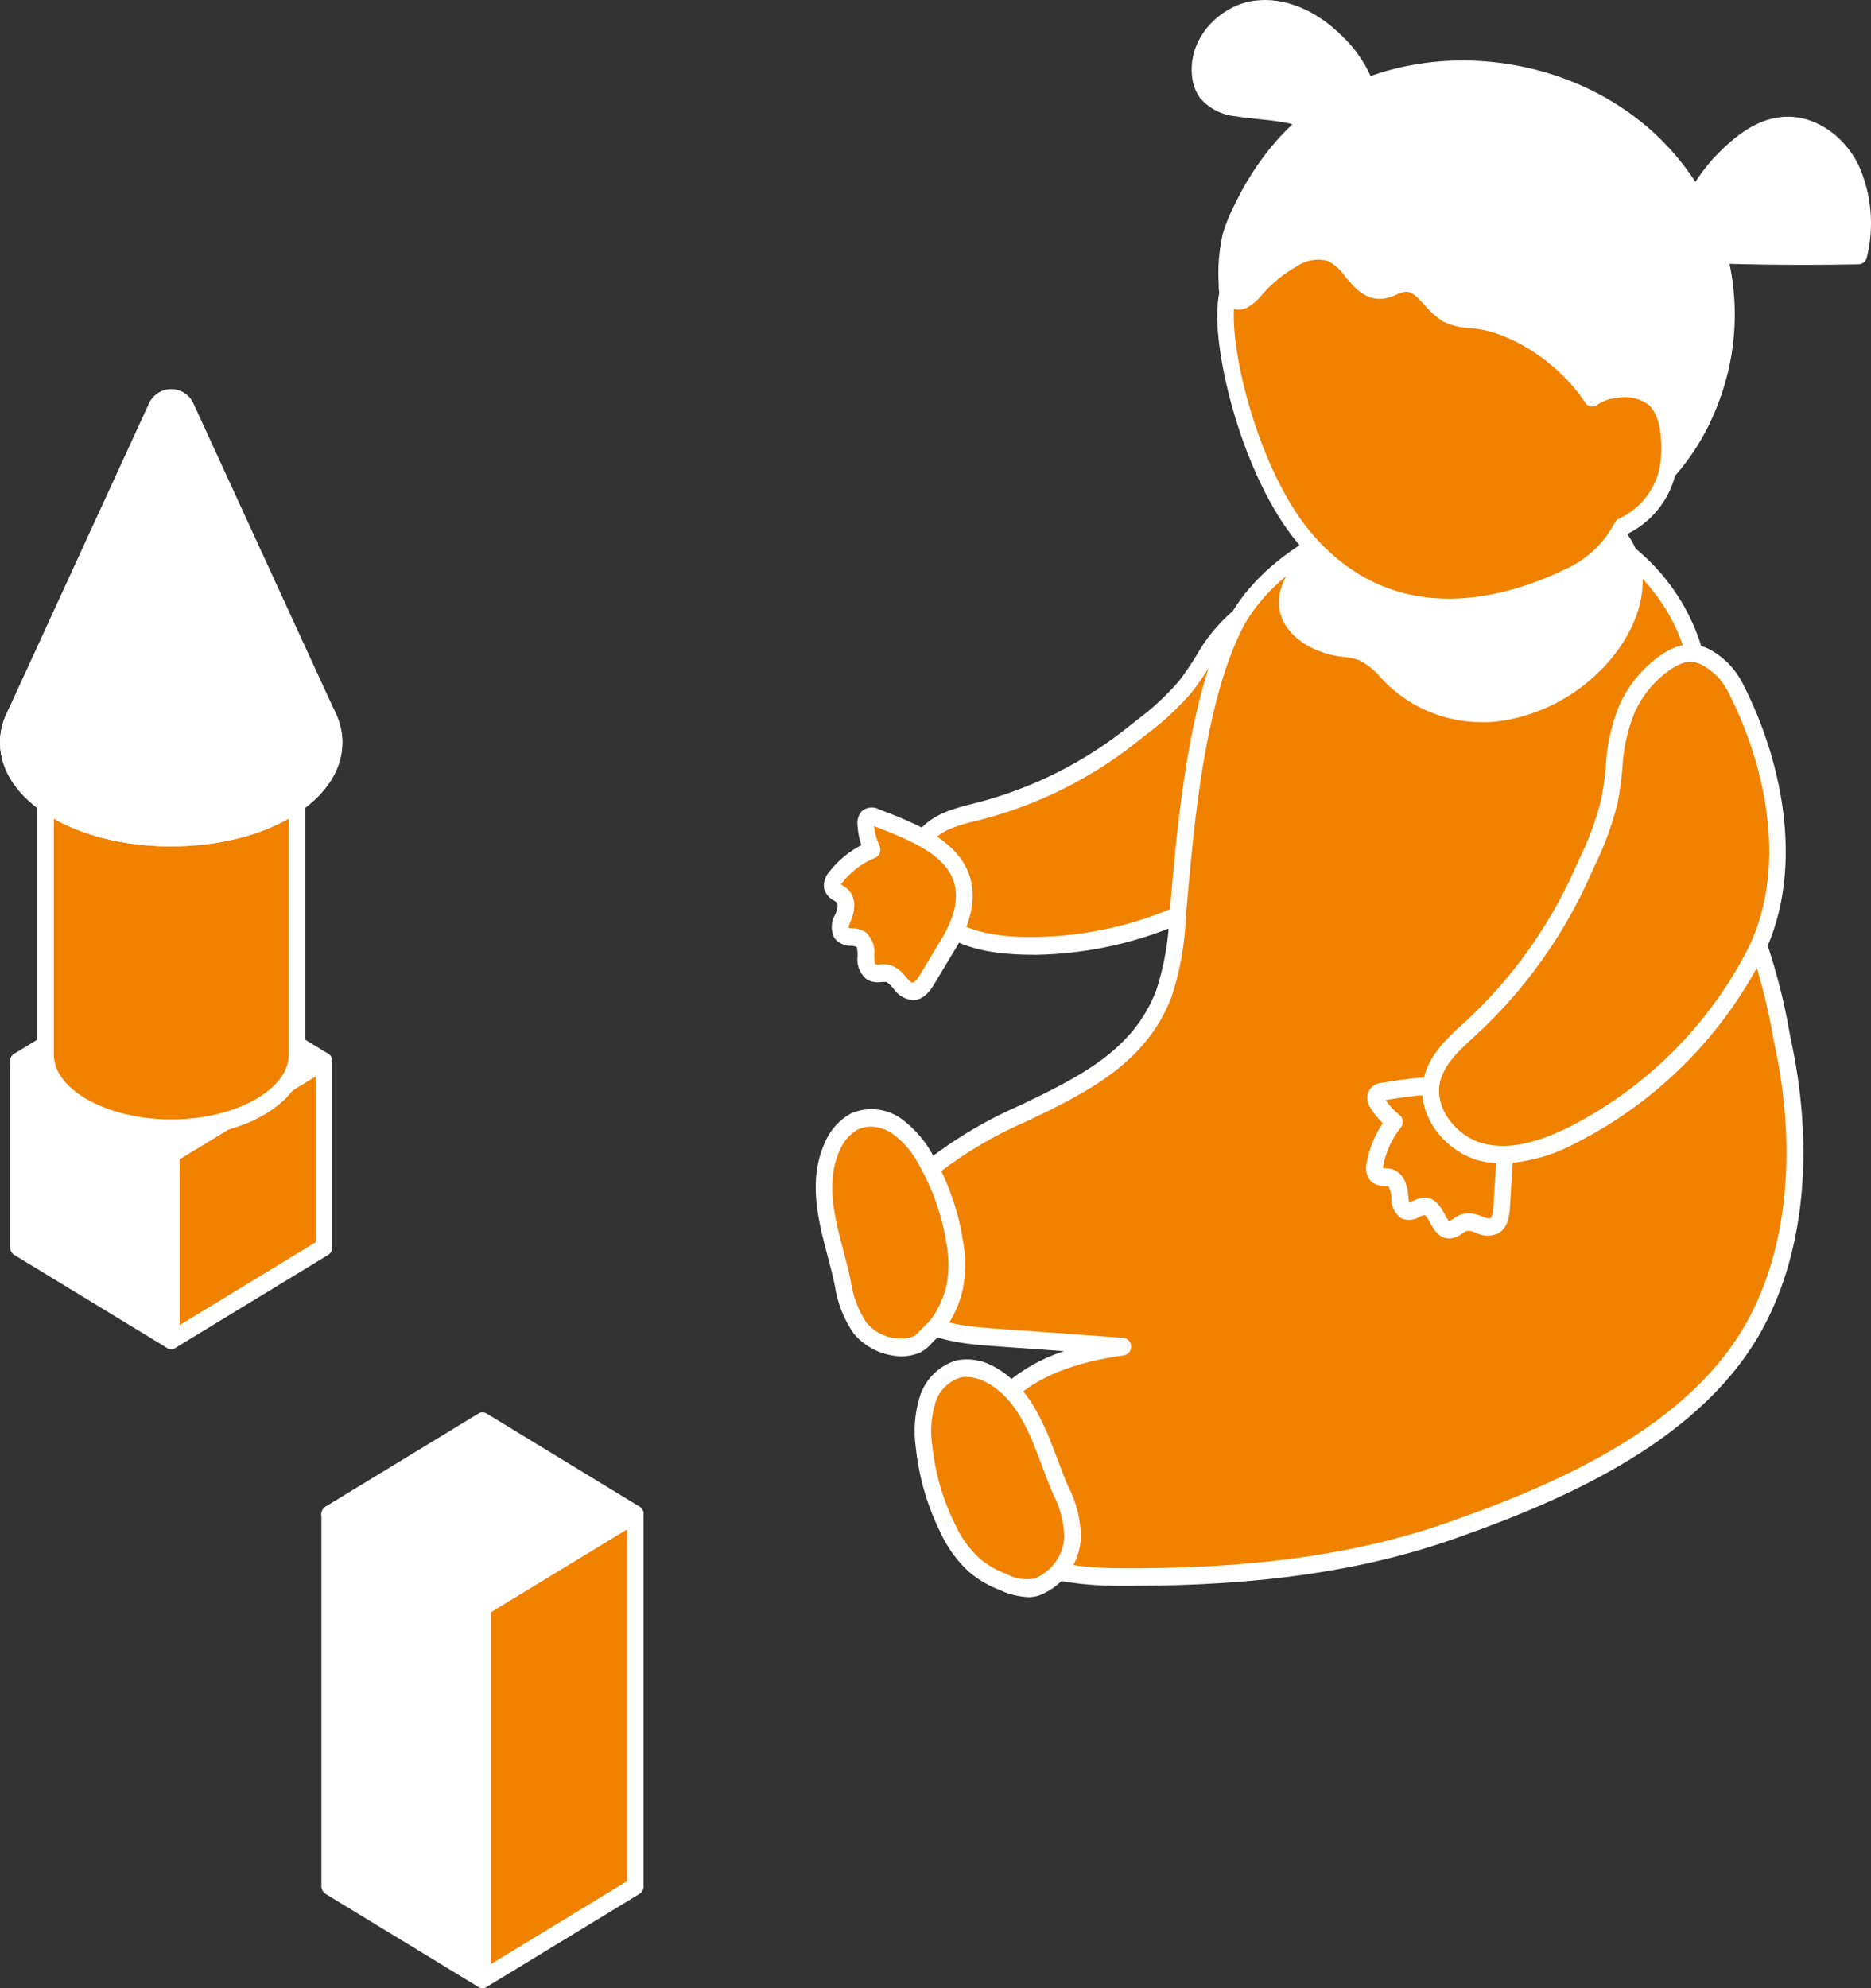 <?xml version="1.0" encoding="UTF-8"?><svg id="_レイヤー_2" xmlns="http://www.w3.org/2000/svg" xmlns:xlink="http://www.w3.org/1999/xlink" viewBox="0 0 202.18 214.82"><rect x="0" y="0" width="202.18" height="214.82" fill="#333333" stroke="none"/><defs><style>.cls-1{clip-path:url(#clippath);}.cls-2{fill:none;}.cls-2,.cls-3,.cls-4{stroke-width:0px;}.cls-5{clip-path:url(#clippath-1);}.cls-3{fill:#f08200;}.cls-4{fill:#fff;}</style><clipPath id="clippath"><rect class="cls-2" x="88.15" width="114.04" height="172.56"/></clipPath><clipPath id="clippath-1"><rect class="cls-2" y="42.05" width="69.54" height="172.76"/></clipPath></defs><g id="_レイヤー_1-2"><g id="_グループ_3865"><g id="_グループ_3843"><g class="cls-1"><g id="_グループ_3842"><path id="_パス_6276" class="cls-3" d="m105.85,87.63c-2.13.54-4.47,1.03-5.89,2.79-2.03,2.51-1.09,6.64,1.26,8.81,2.35,2.17,5.64,2.79,8.76,2.95,12.86.63,25.85-5.65,33.79-16.34,2.28-3.07,4.2-6.61,4.53-10.49s-1.26-8.13-4.53-9.93c-3.15-1.74-7.17-.85-10.02,1.38-2.57,2.02-3.67,4.89-5.64,7.39-1.66,1.87-3.51,3.56-5.53,5.03-4.91,3.97-10.61,6.84-16.72,8.42"/><path id="_パス_6277" class="cls-4" d="m111.75,103.16c-.61,0-1.21-.01-1.82-.04-2.66-.13-6.52-.6-9.31-3.18-2.59-2.39-3.78-7.14-1.35-10.14,1.51-1.87,3.85-2.46,5.92-2.98l.44-.11c5.99-1.56,11.57-4.37,16.39-8.25l.74-.59c1.7-1.25,3.26-2.69,4.65-4.29.65-.86,1.26-1.75,1.82-2.67,1.03-1.85,2.38-3.5,3.98-4.88,3.36-2.64,7.77-3.23,10.97-1.46,3.39,1.87,5.4,6.23,5.01,10.86-.3,3.52-1.84,7.12-4.72,10.99-7.69,10.39-19.8,16.58-32.72,16.75m28.35-37.72c-2.12.05-4.16.79-5.82,2.11-1.43,1.25-2.64,2.74-3.55,4.4-.59.98-1.24,1.92-1.94,2.83-1.47,1.71-3.13,3.25-4.95,4.59l-.74.59c-5.01,4.04-10.83,6.97-17.06,8.58h0l-.45.11c-1.89.47-3.84.96-4.97,2.36-1.7,2.1-.78,5.68,1.17,7.49,1.8,1.66,4.41,2.53,8.21,2.71,12.97.44,25.33-5.54,33.04-15.98,2.66-3.57,4.08-6.84,4.34-9.99.32-3.81-1.34-7.51-4.05-9.01-1-.54-2.11-.82-3.24-.81"/><path id="_パス_6278" class="cls-3" d="m94.66,88.33c-.31-.12-.7-.22-.94.02-.16.22-.23.49-.18.76.06.94.3,1.85.69,2.71-1.56.64-2.92,1.67-3.95,3.01-.25.26-.38.62-.36.98.12.53.77.68,1.13,1.06.45.72.46,1.63.02,2.35-.22.51-.48,1.13-.18,1.6.44.68,1.53.26,2.16.74.99.75.02,2.85,1.07,3.5.53.33,1.22,0,1.83.15,1.07.26,1.54,1.92,2.64,1.93.72,0,1.23-.71,1.61-1.35l2-3.33c.65-.99,1.18-2.06,1.57-3.17,2.11-6.79-4.5-9.15-9.12-10.93"/><path id="_パス_6279" class="cls-4" d="m98.62,108.06h-.03c-.84-.09-1.6-.56-2.06-1.27-.27-.31-.55-.63-.78-.69-.17-.02-.34-.02-.51,0-.53.09-1.09,0-1.56-.26-.76-.61-1.15-1.58-1.01-2.54,0-.34-.02-.91-.14-1-.19-.07-.38-.11-.58-.11-.71.02-1.38-.3-1.8-.86-.4-.81-.36-1.76.11-2.53.29-.65.3-1.14.17-1.28-.09-.08-.19-.15-.3-.21-.53-.26-.92-.74-1.08-1.3-.09-.65.1-1.3.54-1.79.93-1.21,2.12-2.2,3.48-2.9-.23-.69-.37-1.42-.41-2.15-.07-.55.1-1.1.46-1.52.51-.45,1.26-.54,1.86-.21l.31.12c4.65,1.79,11.68,4.49,9.35,12-.42,1.19-.97,2.33-1.66,3.39l-2,3.33c-.32.54-1.07,1.79-2.36,1.79m-3.04-3.87c.2,0,.39.02.58.06.69.23,1.28.67,1.7,1.26.27.32.56.65.75.65h0c.13,0,.39-.16.84-.91l2-3.33c.61-.93,1.1-1.92,1.48-2.96,1.66-5.34-2.57-7.44-8.26-9.63l-.21-.08c.07.74.27,1.46.58,2.13.11.24.12.52.03.76-.09.24-.28.44-.52.54-1.41.57-2.64,1.51-3.57,2.72-.04.05-.08.1-.11.15.06.04.12.08.18.11.24.14.46.31.65.5.74.78.81,2.02.2,3.42-.1.21-.17.42-.23.65.15.03.3.05.45.06.52,0,1.03.17,1.47.46.67.65,1,1.57.89,2.5,0,.26.02.89.12.94.17.03.34.03.51,0,.15-.01.31-.03.48-.03"/><path id="_パス_6280" class="cls-3" d="m132.03,70.82c.36-.99.75-1.93,1.18-2.83,3.54-7.5,13.14-12.05,20.74-13.42,9.55-1.72,20.25,1.58,25.92,9.34,5.01,6.88,4.08,13.77,5.32,21.56.81,5.04,2.21,9.97,4.16,14.68,1.68,4.04,2.55,8.73,3.44,13.08,2.01,9.78,1.77,20.68-2.94,29.58-6.42,12.13-21.25,18.44-33.03,22.57-11.57,4.05-23.98,5.11-36.14,5.01-5.75-.05-12.54-1.17-15.11-6.6-2.05-4.33-.26-9.86,3.16-13.09s8.08-4.56,12.63-5.19l-14.23-1.02c-3.61-.26-7.65-.74-9.92-3.71-3.4-4.42-.47-11.26,3.75-14.81,7.76-6.53,20.64-7.82,24.8-18.52,1.13-2.92,1.31-6.14,1.58-9.28.71-8.23,1.69-19.14,4.69-27.34"/><path id="_パス_6281" class="cls-4" d="m122.26,171.34c-.53,0-1.06,0-1.6,0-8.47-.07-13.67-2.4-15.9-7.13-2.37-5.01-.1-10.95,3.37-14.22,1.96-1.81,4.3-3.18,6.84-4l-7.9-.57c-3.81-.27-8.08-.84-10.56-4.06-1.33-1.79-1.92-4.03-1.63-6.25.56-3.86,2.53-7.39,5.51-9.9,3.07-2.35,6.41-4.31,9.96-5.84,6.2-2.99,12.05-5.81,14.57-12.3.86-2.61,1.34-5.33,1.44-8.08l.08-.93c.7-8.1,1.66-19.19,4.75-27.6.38-1.03.79-2.01,1.21-2.92,3.59-7.59,13.33-12.46,21.39-13.92,10.42-1.88,21.18,2.02,26.78,9.7,3.87,5.31,4.34,10.57,4.84,16.15.17,1.89.34,3.84.66,5.83.8,4.96,2.18,9.81,4.1,14.46,1.47,3.93,2.57,8,3.27,12.14l.23,1.12c2.33,11.39,1.26,22.13-3.04,30.25-6.48,12.25-21.33,18.73-33.54,23.01-9.83,3.45-20.94,5.06-34.84,5.06m36.8-116.29c-1.66,0-3.32.15-4.96.44-7.61,1.37-16.78,5.9-20.09,12.91-.4.85-.79,1.78-1.15,2.75-2.99,8.16-3.94,19.1-4.64,27.09l-.08.92c-.1,2.94-.63,5.84-1.56,8.63-2.79,7.18-9.24,10.29-15.49,13.3-3.41,1.46-6.63,3.34-9.58,5.6-2.62,2.18-4.34,5.25-4.85,8.62-.24,1.72.21,3.46,1.24,4.85,2.02,2.63,5.69,3.1,9.28,3.36l14.23,1.03c.52.06.9.54.83,1.06-.05.42-.36.75-.78.83-5.52.77-9.38,2.34-12.15,4.96-2.89,2.73-4.9,7.85-2.96,11.96,1.87,3.97,6.69,6.01,14.31,6.08,14.44.13,25.83-1.45,35.85-4.96,11.9-4.17,26.35-10.45,32.53-22.13,4.08-7.71,5.09-17.98,2.85-28.92l-.23-1.12c-.68-4.01-1.74-7.96-3.16-11.77-1.98-4.79-3.4-9.79-4.23-14.91-.33-2.06-.5-4.04-.68-5.97-.47-5.29-.92-10.29-4.47-15.17-4.32-5.93-12.01-9.43-20.1-9.43"/><path id="_パス_6282" class="cls-4" d="m159.56,51.75c-5.1.1-8.24,1.59-13,4.1-2.7,1.42-6.18,4.81-7.23,7.87-1.24,3.64,2.62,5.84,5.45,6.25.83.06,1.64.23,2.42.49,1.37.56,2.33,1.84,3.41,2.89,2.94,2.76,6.94,4.1,10.94,3.67,3.99-.49,7.71-2.28,10.57-5.1,3.1-2.94,5.45-7.52,4.05-11.66-1.11-2.81-3.47-4.94-6.38-5.76-2.78-.89-7.34-2.8-10.24-2.75"/><path id="_パス_6283" class="cls-4" d="m160.18,78.03c-3.78.02-7.41-1.41-10.17-3.99-.27-.26-.53-.53-.79-.81-.64-.78-1.44-1.43-2.34-1.89-.56-.2-1.15-.32-1.75-.37l-.47-.06c-1.92-.28-4.61-1.36-5.84-3.51-.7-1.22-.82-2.68-.33-4,1.13-3.31,4.79-6.87,7.67-8.39,4.82-2.55,8.12-4.1,13.39-4.2,2.39-.02,5.74,1.13,8.42,2.07.76.27,1.47.52,2.1.72,3.19.9,5.77,3.25,6.97,6.35,1.63,4.81-1.3,9.83-4.29,12.68-3.01,2.95-6.9,4.83-11.09,5.34-.49.05-.98.07-1.47.07m-.6-25.33c-4.98.1-8.04,1.58-12.61,4-2.51,1.33-5.82,4.51-6.78,7.34-.3.78-.24,1.65.18,2.37.84,1.47,2.95,2.38,4.55,2.61l.45.06c.74.07,1.48.23,2.18.49,1.14.55,2.15,1.34,2.95,2.32.25.26.49.51.74.75,2.76,2.57,6.5,3.82,10.25,3.43,3.8-.47,7.33-2.18,10.05-4.86,2.58-2.45,5.13-6.71,3.8-10.63-1.01-2.54-3.16-4.45-5.79-5.17-.64-.2-1.37-.46-2.15-.73-2.55-.9-5.72-2.02-7.82-1.97"/><path id="_パス_6284" class="cls-3" d="m89.93,123.91c.47-1.17,1.33-2.15,2.43-2.76,1.52-.63,3.27-.43,4.6.55,1.34.99,2.42,2.28,3.18,3.76,1.5,2.67,2.53,5.58,3.02,8.6.33,1.68.33,3.4,0,5.08-.29,1.21-.78,2.36-1.43,3.41-.37.57-.82,1.09-1.33,1.54-.36.44-.79.82-1.27,1.14-2.05.93-4.76-.02-6.19-1.76-1.26-1.53-1.6-3.77-2.05-5.68-1.05-4.49-3-9.35-.96-13.89"/><path id="_パス_6285" class="cls-4" d="m97.39,146.55c-1.98-.05-3.85-.94-5.13-2.45-1.09-1.57-1.79-3.37-2.06-5.25-.06-.28-.12-.55-.18-.82-.18-.75-.38-1.51-.58-2.28-1.01-3.82-2.16-8.15-.33-12.24.56-1.37,1.57-2.51,2.87-3.22,1.8-.77,3.87-.54,5.45.61,1.45,1.08,2.64,2.47,3.47,4.08,1.57,2.77,2.63,5.79,3.13,8.93.35,1.8.35,3.65,0,5.46-.31,1.31-.84,2.56-1.55,3.7-.41.65-.91,1.23-1.49,1.74-.09.09-.19.19-.29.3-.34.41-.75.75-1.22,1-.66.29-1.37.44-2.09.44m-3.33-24.82c-.46,0-.92.1-1.34.29-.91.52-1.61,1.33-1.99,2.3-1.55,3.45-.54,7.25.43,10.92.21.79.41,1.56.59,2.33.07.28.13.56.19.85.21,1.59.78,3.1,1.66,4.44,1.23,1.53,3.29,2.14,5.16,1.51.24-.16.46-.36.65-.59.13-.13.25-.27.37-.38.45-.4.84-.85,1.17-1.35.6-.96,1.05-2.02,1.32-3.12.3-1.55.29-3.15-.02-4.7-.47-2.91-1.45-5.71-2.9-8.28-.68-1.36-1.67-2.54-2.89-3.45-.71-.49-1.54-.76-2.4-.78"/><path id="_パス_6286" class="cls-3" d="m107.08,148.55c-1.05-.64-2.31-.87-3.52-.65-1.6.5-2.86,1.76-3.35,3.37-.49,1.63-.62,3.34-.37,5.02.32,3.05,1.18,6.02,2.53,8.78.69,1.53,1.68,2.9,2.91,4.05.92.77,1.97,1.38,3.1,1.8,1.11.6,2.4.79,3.64.55,2.25-.88,3.77-3,3.89-5.42.12-2.02-.89-4.03-1.63-5.83-1.74-4.24-2.98-9.36-7.2-11.67"/><path id="_パス_6287" class="cls-4" d="m111.07,172.56c-1.04-.06-2.06-.31-3-.75-1.22-.46-2.35-1.12-3.35-1.96-1.33-1.22-2.39-2.7-3.13-4.34-1.41-2.86-2.3-5.94-2.63-9.11-.26-1.83-.12-3.69.42-5.46.58-1.91,2.08-3.39,3.99-3.96,1.42-.27,2.89-.01,4.13.73,3.8,2.09,5.38,6.27,6.77,9.96.28.74.55,1.47.84,2.18.1.26.21.51.33.78.88,1.7,1.35,3.58,1.37,5.49-.14,2.8-1.91,5.25-4.52,6.26-.39.13-.81.19-1.22.19m-6.63-23.81c-.23,0-.46.02-.68.08-1.3.42-2.32,1.46-2.7,2.77-.45,1.49-.56,3.05-.32,4.59.31,2.94,1.13,5.8,2.44,8.44.63,1.42,1.54,2.69,2.68,3.75.85.71,1.81,1.26,2.84,1.65.93.51,2.01.7,3.06.53,1.89-.75,3.16-2.54,3.25-4.57-.06-1.6-.48-3.17-1.22-4.59-.11-.27-.23-.54-.33-.8-.3-.72-.58-1.47-.86-2.23-1.33-3.55-2.72-7.21-5.92-8.97-.68-.4-1.45-.61-2.23-.64"/><path id="_パス_6288" class="cls-3" d="m149.47,117.93c-.33.05-.71.16-.82.49-.05.27.02.54.19.75.48.79,1.1,1.48,1.83,2.03-1.08,1.34-1.8,2.94-2.1,4.63-.11.35-.06.73.13,1.04.34.41.98.21,1.48.36.76.23,1.03,1.22,1.08,2.05.04.56.09,1.24.57,1.49.69.37,1.46-.54,2.23-.44,1.21.16,1.31,2.49,2.53,2.53.62.02,1.07-.62,1.67-.79,1.06-.31,2.23.91,3.2.37.64-.35.76-1.24.8-2,.08-1.31.16-2.62.24-3.93.12-1.19.1-2.39-.06-3.58-1.23-7.03-8.11-5.77-12.97-5"/><path id="_パス_6289" class="cls-4" d="m156.62,133.81h-.06c-1.12-.03-1.65-1.01-2.04-1.72-.16-.3-.43-.79-.58-.81-.2.04-.38.1-.56.2-.59.37-1.33.43-1.97.15-.72-.52-1.12-1.38-1.06-2.27-.04-.72-.25-1.15-.43-1.21-.12-.02-.24-.04-.37-.04-.58.04-1.14-.18-1.53-.61-.38-.53-.5-1.21-.34-1.84.27-1.54.87-3.01,1.74-4.31-.52-.5-.97-1.06-1.34-1.67-.32-.46-.42-1.03-.28-1.56.24-.65.85-1.1,1.54-1.13l.33-.05c4.9-.78,12.29-1.95,13.66,5.81.18,1.26.2,2.54.07,3.81l-.24,3.94c-.04.64-.13,2.13-1.28,2.77-.76.34-1.64.32-2.39-.07-.31-.15-.65-.23-.99-.21-.16.07-.31.16-.45.26-.41.33-.91.53-1.43.57m-2.69-4.43c.08,0,.16,0,.24.02,1.04.14,1.55,1.07,1.92,1.75.12.23.42.77.53.77h0c.16-.06.31-.15.45-.26.29-.22.61-.39.96-.5.7-.14,1.42-.06,2.06.25.39.14.78.29.96.19.12-.07.27-.33.33-1.22l.24-3.94c.11-1.11.1-2.24-.05-3.35-.97-5.53-5.63-5.24-11.62-4.28l-.22.04c.4.61.9,1.14,1.48,1.58.21.16.34.4.37.66.03.26-.04.53-.21.73-.98,1.21-1.63,2.66-1.9,4.19-.01.08-.02.15-.03.19.07,0,.14,0,.21.01.27,0,.54.04.8.11,1,.31,1.63,1.36,1.73,2.9,0,.23.04.46.09.69.14-.05.28-.11.42-.17.39-.21.82-.33,1.26-.36"/><path id="_パス_6290" class="cls-3" d="m159.03,111.01c-1.77,1.63-3.78,3.31-4.3,5.73-.75,3.45,2.08,6.89,5.34,7.74,3.26.84,6.68-.29,9.73-1.77,8.32-4.19,15.14-10.85,19.53-19.07,4.78-8.8,2.75-20.39-1.65-29.04-.38-.83-.9-1.59-1.54-2.25-2.02-1.86-3.61-2.4-5.91-.94-1.93,1.27-3.46,3.07-4.41,5.18-1.5,3.26-1.2,6.57-1.9,9.99-.7,2.65-1.67,5.23-2.91,7.68-2.81,6.34-6.88,12.04-11.97,16.76"/><path id="_パス_6291" class="cls-4" d="m162.4,125.71c-.86,0-1.72-.1-2.55-.31-3.56-.92-6.9-4.79-6-8.87.56-2.55,2.5-4.32,4.21-5.89l.38-.34c4.99-4.63,8.98-10.23,11.75-16.45l.42-.94c1.04-2.09,1.85-4.28,2.42-6.54.22-1.16.38-2.33.48-3.5.11-2.3.62-4.57,1.49-6.7,1.02-2.27,2.67-4.21,4.76-5.58,3.04-1.92,5.14-.64,6.96,1.04.72.73,1.31,1.58,1.74,2.51,4.19,8.23,6.82,20.43,1.64,29.96-4.48,8.39-11.44,15.18-19.93,19.46-2.4,1.29-5.05,2.02-7.77,2.15m-2.78-13.99l-.38.35c-1.58,1.44-3.21,2.94-3.64,4.88-.64,2.92,1.94,5.9,4.68,6.6,2.51.65,5.42.1,9.14-1.71,8.15-4.11,14.82-10.63,19.12-18.68,4.82-8.86,2.3-20.34-1.66-28.12-.33-.73-.78-1.4-1.33-1.98-1.93-1.78-3.06-1.97-4.85-.85-1.78,1.17-3.19,2.83-4.07,4.78-.78,1.94-1.23,3.99-1.32,6.07-.11,1.24-.28,2.48-.51,3.7-.6,2.4-1.46,4.73-2.56,6.95l-.42.93c-2.87,6.46-7.02,12.26-12.19,17.07"/><path id="_パス_6292" class="cls-3" d="m179.05,43.33c.31-2.6.52-5.45.63-8.59-3.33-12.29-10.5-21.4-26.57-17.81s-20.1,11.04-20.62,15.84c-.6,5.51,2.81,18.57,8.39,25.26,9.38,11.24,22.1,7.68,29.41,3.96,2.13-1.15,3.87-2.92,4.99-5.06,3.12-1.42,5.12-4.52,5.14-7.94.07-2.57-.33-4.49-1.38-5.65"/><path id="_パス_6293" class="cls-4" d="m156.57,66.52c-6.38.06-12.43-2.85-16.36-7.87-5.86-7.03-9.21-20.4-8.61-25.99,1.19-11.01,15.31-15.32,21.33-16.66,14.14-3.16,23.44,3.06,27.62,18.48.03.1.04.2.03.3-.1,2.95-.3,5.72-.59,8.25.97,1.31,1.41,3.28,1.34,5.98-.03,3.68-2.13,7.02-5.42,8.66-1.21,2.19-3.02,3.99-5.22,5.17-4.36,2.29-9.19,3.55-14.12,3.68m3.13-49.43c-2.15.02-4.3.28-6.4.76-16.92,3.77-19.56,11.76-19.92,15.02-.55,5.13,2.71,17.97,8.17,24.53,9.25,11.09,21.73,7.1,28.35,3.73,1.97-1.07,3.58-2.7,4.61-4.69.1-.17.24-.31.42-.39,2.78-1.27,4.57-4.04,4.59-7.1.07-2.42-.31-4.05-1.14-4.97-.19-.21-.27-.49-.24-.77.3-2.55.51-5.36.62-8.35-3.27-11.9-9.54-17.76-19.08-17.76"/><path id="_パス_6294" class="cls-4" d="m185.21,25.77c-5.41-15.16-22.86-21.71-36.87-16.66-6.39,2.31-11.06,7.08-14.1,13.37-.51.97-.92,1.98-1.24,3.02-.38,1.73-.52,3.51-.39,5.28-.04.46.07.92.32,1.31.42.42,1.07.5,1.57.2.49-.31.93-.71,1.28-1.17,1.13-1.27,2.46-2.35,3.94-3.19,1.21-.79,2.71-1.02,4.1-.62,2.08.8,3.01,4.28,5.54,4.03.86-.08,1.61-.7,2.47-.75,1.89-.1,2.88,2.35,4.54,3.3,1.09.62,2.41.55,3.64.75,4.53.75,9.51,4.42,12.06,8.35.74-.53,1.62-.85,2.53-.92,4.47-.48,5.98,2.08,5.85,6.92-.02.65-.1,1.3-.25,1.93l.04-.05c1.95-2.21,3.49-4.76,4.54-7.52,2.21-5.62,2.37-11.84.44-17.56"/><path id="_パス_6295" class="cls-4" d="m180.19,51.82c-.14,0-.29-.04-.41-.11-.37-.2-.56-.62-.47-1.03.13-.57.21-1.15.22-1.73.07-2.54-.34-4.22-1.25-5.11-1.01-.81-2.35-1.12-3.61-.83-.76.05-1.48.31-2.1.75-.19.14-.44.2-.68.16-.24-.05-.45-.19-.58-.4-2.55-3.93-7.36-7.28-11.46-7.95-.33-.06-.67-.09-1.01-.12-1.01-.03-2.01-.28-2.92-.73-.73-.47-1.39-1.05-1.94-1.72-.86-.94-1.4-1.53-2.12-1.47-.34.05-.67.15-.98.31-.46.22-.94.37-1.44.44-1.93.19-3.12-1.25-4.08-2.4-.47-.7-1.11-1.27-1.85-1.68-1.16-.31-2.4-.1-3.39.58-1.39.79-2.64,1.8-3.69,3l-.14.16c-.39.49-.86.9-1.4,1.22-.87.51-1.98.33-2.65-.43-.39-.55-.58-1.22-.54-1.9-.13-1.87.02-3.74.43-5.56.33-1.1.77-2.17,1.3-3.19,3.29-6.79,8.34-11.57,14.62-13.84,13.63-4.92,32.15.82,38.01,17.22,2.01,5.95,1.85,12.41-.44,18.26-1.09,2.87-2.69,5.52-4.72,7.81-.18.2-.43.31-.69.32m-4.58-10.77c1.44-.08,2.84.42,3.9,1.4,1.16,1.13,1.76,2.94,1.82,5.5,1.06-1.55,1.93-3.23,2.6-4.98,2.13-5.4,2.28-11.37.43-16.87-4.43-12.4-19.85-21.83-35.74-16.09-5.91,2.14-10.49,6.48-13.6,12.9-.48.92-.87,1.87-1.18,2.86-.36,1.64-.48,3.32-.36,4.99-.01.24.02.48.1.71.16.07.35.06.49-.03.34-.22.63-.49.87-.81l.15-.17c1.2-1.35,2.61-2.49,4.19-3.39,1.43-.93,3.19-1.17,4.82-.67,1.04.5,1.93,1.26,2.58,2.21.96,1.16,1.59,1.85,2.57,1.76.33-.06.64-.16.94-.31.49-.24,1.02-.39,1.56-.45,1.55-.08,2.6,1.05,3.51,2.05.43.53.94.99,1.5,1.37.7.32,1.46.5,2.22.51.38.04.75.08,1.12.13,4.29.71,9.28,4.03,12.18,8.04.68-.33,1.42-.54,2.18-.61.37-.04.75-.06,1.12-.06"/><path id="_パス_6296" class="cls-4" d="m185.76,17.82c1.92-2.03,4.19-4,6.9-4.24,3.03-.27,5.96,1.83,7.38,4.66,1.32,2.94,1.61,6.24.83,9.37-4.88.1-9.76.07-14.64-.07-1.4,0-2.8-.14-4.18-.41-.68-.11-1.32-.42-1.84-.88-1.8-1.8.67-2.34,1.52-3.17,1.49-1.44,2.55-3.7,4.03-5.26"/><path id="_パス_6297" class="cls-4" d="m195.01,28.62c-2.94,0-5.88-.04-8.8-.13-1.46,0-2.91-.15-4.35-.43-.85-.15-1.64-.54-2.28-1.12-.61-.5-.95-1.27-.91-2.06.12-1.04,1.03-1.59,1.76-2.03.24-.13.46-.28.68-.46.74-.79,1.41-1.65,1.98-2.57.6-.94,1.28-1.84,2.02-2.67,1.97-2.08,4.4-4.24,7.46-4.51,3.25-.3,6.56,1.78,8.25,5.16,1.42,3.14,1.74,6.67.91,10.02-.08.42-.44.72-.86.74-1.95.04-3.91.06-5.88.06m-14.54-3.49c.11.15.23.3.36.44.41.34.89.56,1.42.64,1.32.26,2.67.39,4.01.39,4.61.14,9.28.17,13.88.08.55-2.69.24-5.49-.89-7.99-1.34-2.67-4.01-4.38-6.51-4.16s-4.6,2.13-6.34,3.96c-.67.76-1.29,1.57-1.83,2.43-.64,1.03-1.39,1.99-2.23,2.86-.31.27-.64.51-1,.71-.32.17-.62.38-.87.64"/><path id="_パス_6298" class="cls-4" d="m139.49,12.4c-1.91-.4-3.87-.44-5.79-.76-1.29-.09-2.49-.68-3.34-1.65-.41-.61-.64-1.32-.67-2.06-.26-3.42,2.71-6.47,5.94-6.91s6.44,1.23,8.8,3.58c2.07,1.96,3.43,4.56,3.86,7.37.22,1.86-.66,4.18-2.75,3.55-2.15-.65-3.65-2.63-6.04-3.13"/><path id="_パス_6299" class="cls-4" d="m146.2,16.58c-.31,0-.62-.05-.91-.14-1.06-.37-2.05-.9-2.95-1.58-.9-.71-1.92-1.23-3.02-1.53h0c-1.05-.2-2.12-.35-3.19-.44-.84-.09-1.71-.17-2.56-.32-1.52-.12-2.93-.85-3.92-2.01-.52-.76-.81-1.65-.86-2.56-.31-4.14,3.22-7.44,6.72-7.92,3.19-.44,6.67.96,9.54,3.83,2.22,2.12,3.67,4.91,4.13,7.94.24,1.46-.21,2.96-1.22,4.04-.48.44-1.11.68-1.76.68m-6.53-5.11c1.33.34,2.57.96,3.65,1.8.75.57,1.58,1.03,2.47,1.35.34.15.73.09,1.01-.15.53-.67.75-1.53.61-2.37-.41-2.6-1.67-4.99-3.58-6.8-2.48-2.48-5.43-3.69-8.07-3.33-2.62.36-5.39,2.87-5.16,5.89.03.56.2,1.09.5,1.56.73.76,1.71,1.22,2.76,1.28.81.13,1.65.22,2.46.3,1.13.1,2.25.25,3.36.47"/></g></g></g><g id="_グループ_3846"><path id="_パス_6300" class="cls-4" d="m35.01,114.58l-16.51,9.53L1.99,114.58l16.51-9.53,16.51,9.53Z"/><g id="_グループ_3845"><g class="cls-5"><g id="_グループ_3844"><path id="_パス_6301" class="cls-4" d="m18.5,125.67c-.16,0-.31-.04-.45-.13L1.54,115.5c-.45-.29-.59-.89-.3-1.35.08-.12.18-.22.3-.3l16.51-10.05c.28-.17.62-.17.9,0l16.51,10.05c.45.29.59.89.3,1.35-.08.12-.18.22-.3.3l-16.51,10.05c-.14.08-.29.13-.45.13m-14.71-10.99l14.71,8.96,14.71-8.96-14.71-8.96-14.71,8.96Z"/><path id="_パス_6302" class="cls-3" d="m18.5,124.72l16.51-10.05v20.1l-16.51,10.05v-20.1Z"/><path id="_パス_6303" class="cls-4" d="m18.5,145.77c-.16,0-.31-.04-.45-.13-.28-.18-.45-.49-.45-.82v-20.1c0-.33.17-.64.45-.82l16.51-10.05c.28-.17.62-.17.9,0,.28.18.45.49.45.82v20.1c0,.33-.17.64-.45.82l-16.51,10.05c-.14.08-.29.13-.45.13m.9-20.5v17.91l14.71-8.96v-17.91l-14.71,8.96Z"/><path id="_パス_6304" class="cls-4" d="m18.5,124.72L1.99,114.68v20.1l16.51,10.05v-20.1Z"/><path id="_パス_6305" class="cls-4" d="m18.5,145.77c-.16,0-.31-.04-.45-.13l-16.51-10.05c-.28-.18-.45-.49-.45-.82v-20.1c0-.33.17-.64.45-.82.28-.17.62-.17.9,0l16.51,10.05c.28.18.45.49.45.82v20.1c0,.33-.17.64-.45.82-.14.08-.29.13-.45.13m-15.61-11.55l14.71,8.96v-17.91l-14.71-8.96v17.91Z"/><path id="_パス_6306" class="cls-3" d="m4.92,79.58c0,4.38,6.08,7.93,13.59,7.93s13.59-3.55,13.59-7.93-6.08-7.93-13.59-7.93-13.59,3.55-13.59,7.93"/><path id="_パス_6307" class="cls-4" d="m18.5,88.46c-8.12,0-14.48-3.9-14.48-8.88s6.36-8.88,14.48-8.88,14.48,3.9,14.48,8.88-6.36,8.88-14.48,8.88m0-15.86c-6.88,0-12.69,3.2-12.69,6.98s5.81,6.98,12.69,6.98,12.69-3.2,12.69-6.98-5.81-6.98-12.69-6.98"/><path id="_パス_6308" class="cls-3" d="m4.92,113.97c0,4.38,6.08,7.93,13.59,7.93s13.59-3.55,13.59-7.93-6.08-7.93-13.59-7.93-13.59,3.55-13.59,7.93"/><path id="_パス_6309" class="cls-4" d="m18.5,122.85c-8.12,0-14.48-3.9-14.48-8.88s6.36-8.88,14.48-8.88,14.48,3.9,14.48,8.88-6.36,8.88-14.48,8.88m0-15.86c-6.88,0-12.69,3.2-12.69,6.98s5.81,6.98,12.69,6.98,12.69-3.2,12.69-6.98-5.81-6.98-12.69-6.98"/><path id="_パス_6310" class="cls-3" d="m32.09,113.97v-34.39c0,4.38-6.08,7.93-13.59,7.93s-13.59-3.55-13.59-7.93v34.39c0,4.38,6.08,7.93,13.59,7.93s13.59-3.55,13.59-7.93"/><path id="_パス_6311" class="cls-4" d="m18.5,122.85c-8.12,0-14.48-3.9-14.48-8.88v-34.39c0-.5.4-.9.9-.9s.9.4.9.9c0,3.79,5.81,6.98,12.69,6.98s12.69-3.2,12.69-6.98c0-.5.4-.9.9-.9.5,0,.9.4.9.9h0v34.39c0,4.98-6.36,8.88-14.49,8.88m-12.69-38.92v30.04c0,3.79,5.81,6.98,12.69,6.98s12.69-3.2,12.69-6.98v-30.04c-2.45,2.72-7.16,4.53-12.69,4.53s-10.24-1.81-12.69-4.53"/><path id="_パス_6312" class="cls-3" d="m.9,80.23c0,5.68,7.88,10.28,17.6,10.28s17.6-4.6,17.6-10.28-7.88-10.28-17.6-10.28S.9,74.55.9,80.23"/><path id="_パス_6313" class="cls-4" d="m18.5,91.45c-10.37,0-18.5-4.93-18.5-11.23s8.13-11.22,18.5-11.22,18.5,4.93,18.5,11.22-8.12,11.23-18.5,11.23m0-20.55c-9.05,0-16.7,4.27-16.7,9.33s7.65,9.33,16.7,9.33,16.7-4.28,16.7-9.33-7.65-9.33-16.7-9.33"/><path id="_パス_6314" class="cls-4" d="m1.56,77.43h0l15.32-33.35c.38-.9,1.42-1.31,2.31-.93.42.18.75.51.93.93l15.34,33.4h0c.42.86.64,1.8.64,2.75,0,5.68-7.88,10.28-17.61,10.28S.9,85.9.9,80.22c0-.97.23-1.93.66-2.8"/><path id="_パス_6315" class="cls-4" d="m18.5,91.45c-10.37,0-18.5-4.93-18.5-11.23,0-1.08.25-2.15.72-3.13,0-.03.02-.05.03-.08l15.32-33.36c.42-.97,1.37-1.6,2.43-1.61h0c1.06,0,2.01.64,2.43,1.61l15.34,33.4s.02.06.03.08c.45.97.69,2.02.69,3.08,0,6.3-8.13,11.23-18.5,11.23m-16.09-13.7s-.03.07-.04.11c-.37.74-.56,1.54-.57,2.37,0,5.06,7.65,9.33,16.7,9.33s16.7-4.27,16.7-9.33c0-.81-.19-1.6-.55-2.33-.01-.03-.03-.07-.04-.1l-15.3-33.31c-.19-.45-.71-.66-1.16-.47-.21.09-.38.26-.47.47L2.41,77.75Z"/><path id="_パス_6316" class="cls-4" d="m68.64,163.62l-16.51,10.05-16.51-10.05,16.51-10.05,16.51,10.05Z"/><path id="_パス_6317" class="cls-4" d="m52.14,174.61c-.16,0-.31-.04-.45-.13l-16.51-10.05c-.45-.29-.59-.89-.3-1.35.08-.12.18-.22.3-.3l16.51-10.05c.28-.17.62-.17.9,0l16.51,10.05c.45.29.59.89.3,1.35-.08.12-.18.22-.3.3l-16.51,10.05c-.14.08-.29.13-.45.13m-14.71-11l14.71,8.96,14.71-8.96-14.71-8.96-14.71,8.96Z"/><path id="_パス_6318" class="cls-3" d="m52.13,173.67l16.51-10.05v40.2l-16.51,10.05v-40.2Z"/><path id="_パス_6319" class="cls-4" d="m52.14,214.81c-.16,0-.31-.04-.45-.13-.28-.18-.45-.49-.45-.82v-40.2c0-.33.17-.64.45-.82l16.51-10.05c.28-.17.62-.17.9,0,.28.18.45.49.45.82v40.2c0,.33-.17.64-.45.82l-16.51,10.05c-.14.08-.29.13-.45.13m.9-40.6v38.01l14.71-8.96v-38.01l-14.71,8.95Z"/><path id="_パス_6320" class="cls-4" d="m52.13,173.67l-16.51-10.05v40.2l16.51,10.05v-40.2Z"/><path id="_パス_6321" class="cls-4" d="m52.14,214.81c-.16,0-.31-.04-.45-.13l-16.51-10.05c-.28-.18-.45-.49-.45-.82v-40.2c0-.33.17-.64.45-.82.28-.17.62-.17.9,0l16.51,10.05c.28.18.45.49.45.82v40.2c0,.33-.17.64-.45.82-.14.08-.29.13-.45.13m-15.61-11.55l14.71,8.96v-38.01l-14.71-8.96v38.01Z"/></g></g></g></g></g></g></svg>
